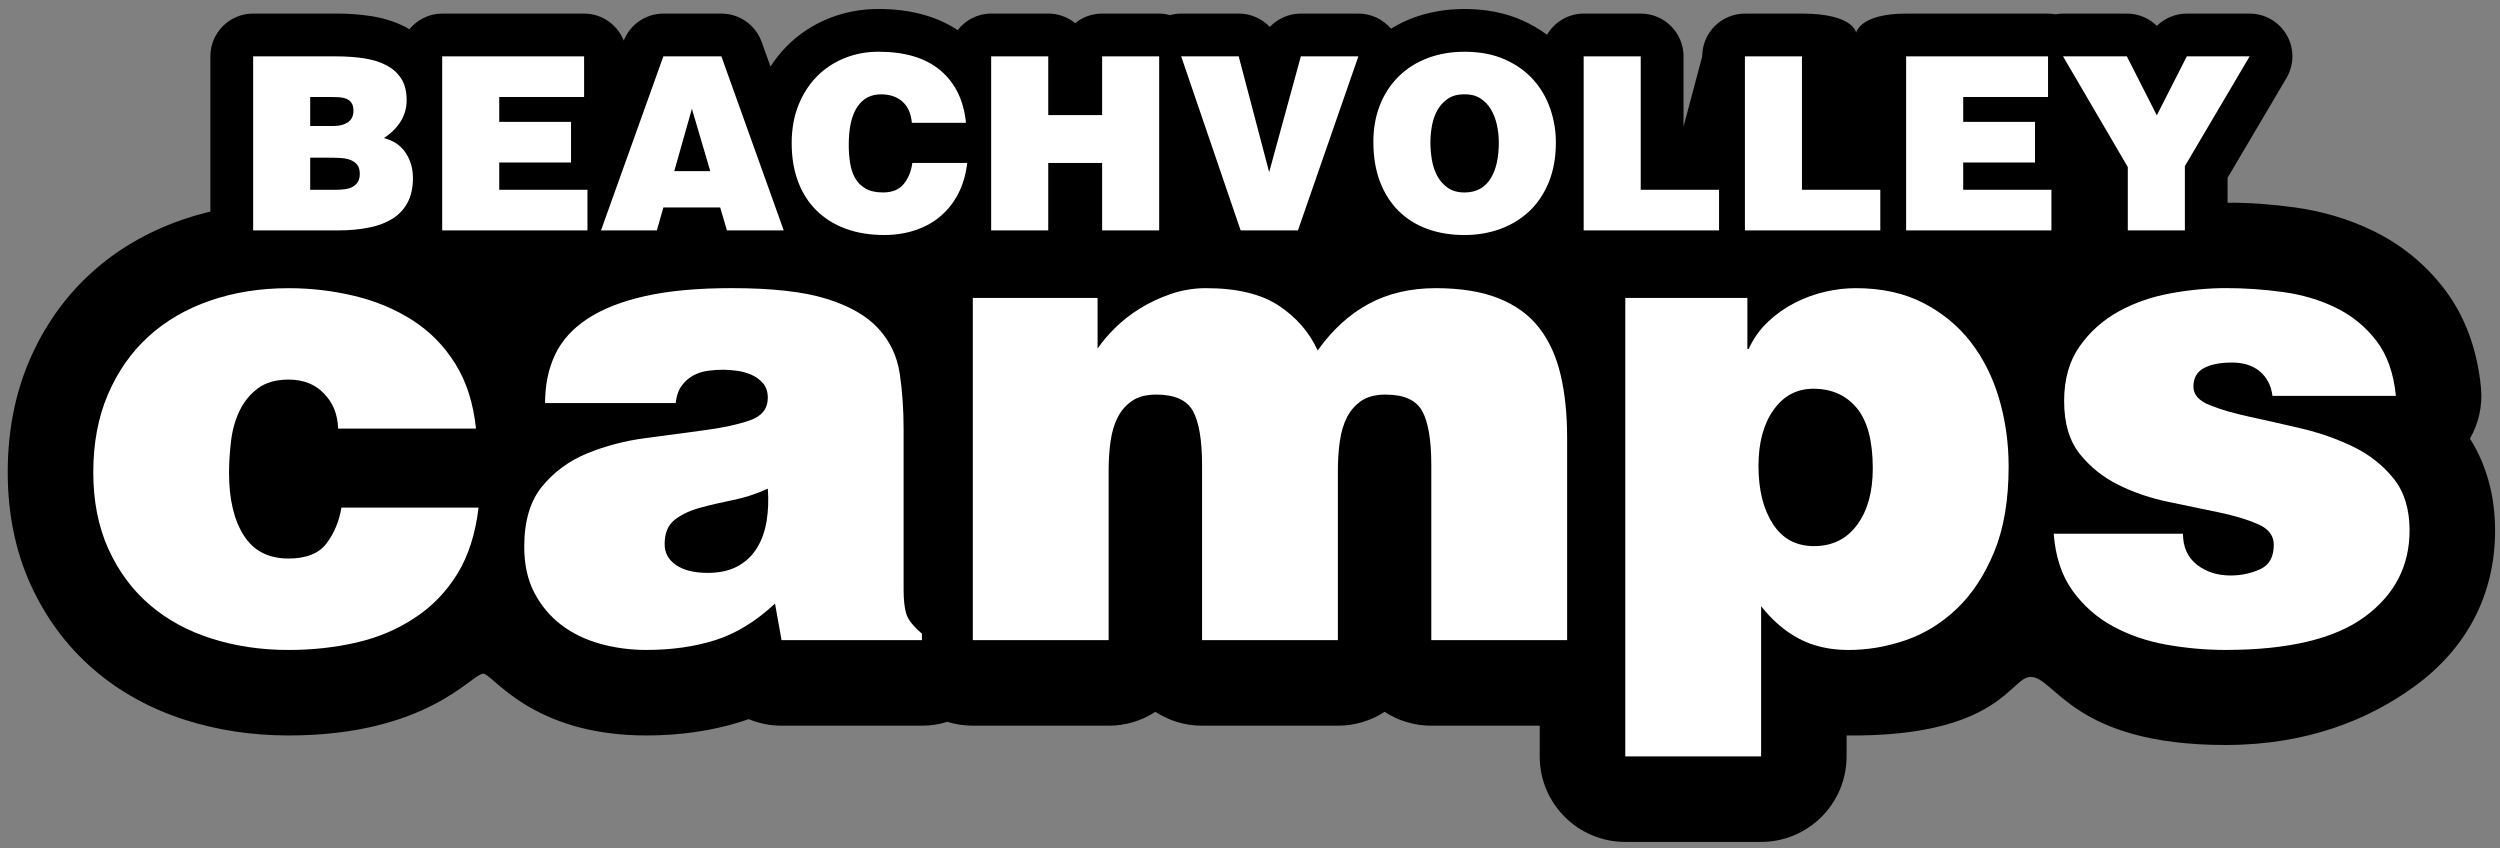 <?xml version="1.0" encoding="utf-8"?>
<!-- Generator: Adobe Illustrator 26.0.1, SVG Export Plug-In . SVG Version: 6.00 Build 0)  -->
<svg version="1.1" id="Ebene_1" xmlns="http://www.w3.org/2000/svg" xmlns:xlink="http://www.w3.org/1999/xlink" x="0px" y="0px"
	 viewBox="0 0 841.89 285.73" style="enable-background:new 0 0 841.89 285.73;" xml:space="preserve">
<rect x="0" y="0" width="841.89" height="285.73" fill="#808080" stroke="none"/>
<style type="text/css">
	.st0{fill:#FFFFFF;}
</style>
<path d="M831.77,147.7c2.96-5.14,4.29-11.12,3.71-17.13c-1.26-13.05-5.44-24.27-12.44-33.39c-6.39-8.3-14.41-14.83-23.87-19.44
	c-8.16-3.96-17.08-6.63-26.5-7.91c-15.49-2.11-30.73-2.29-46.88,0.64c-9.53,1.74-18.42,4.87-26.43,9.32
	c-6.37,3.54-11.98,4.82-16.83,10.07c-6.15-6.77-13.42-9.22-21.82-13.51c-10.52-5.38-22.55-8.1-35.76-8.1
	c-5.52,0-11.16,0.65-16.77,1.94c-3.37,0.77-6.7,1.8-9.97,3.06c-3.05-1.1-6.34-1.7-9.77-1.7h-41.12c-7.88,0-15.02,3.18-20.22,8.3
	c-3.63-2.4-7.56-4.46-11.81-6.16c-9.09-3.61-19.77-5.44-31.74-5.44c-13.27,0-25.43,2.92-36.15,8.67c-0.72,0.39-1.43,0.78-2.13,1.19
	c-10.51-6.54-23.66-9.86-39.13-9.86c-7.28,0-14.43,1.19-21.25,3.54c-1.59,0.55-3.15,1.14-4.68,1.77c-3.27-1.29-6.84-2.01-10.58-2.01
	h-42c-8.81,0-16.68,3.96-21.96,10.19c-5.4-3.47-11.59-6.35-18.56-8.54c-10.61-3.33-23.89-4.95-40.63-4.95
	c-13.67,0-25.21,1.09-35.28,3.32c-11.26,2.5-21.01,6.4-28.94,11.57c-5.37,3.5-9.95,1.19-13.78,5.79c-4.13-4.39-8.72-1.9-13.82-5.2
	c-8.49-5.48-18.04-9.53-28.41-12.04c-9.44-2.29-19.23-3.45-29.1-3.45c-12.69,0-24.73,1.94-35.79,5.76
	c-11.75,4.06-22.1,10.12-30.77,18.03c-8.82,8.04-15.79,17.94-20.71,29.41C5.05,132.7,2.6,145.36,2.6,159.05
	c0,13.74,2.56,26.39,7.6,37.57c5.09,11.3,12.26,20.98,21.29,28.77c8.8,7.6,19.23,13.34,30.98,17.08c10.86,3.45,22.53,5.2,34.67,5.2
	c46.85,0,61.77-20.81,65.58-20.81c3.21,0,16.18,20.81,54.93,20.81c11.41,0,22.13-1.56,31.88-4.63c0.86-0.27,1.72-0.56,2.58-0.87
	c3.42,1.43,7.17,2.21,11.07,2.21h47.28c2.99,0,5.87-0.46,8.58-1.3c2.71,0.84,5.59,1.3,8.58,1.3h45.74c5.8,0,11.2-1.71,15.72-4.67
	c4.52,2.95,9.92,4.67,15.72,4.67h45.74c5.8,0,11.2-1.71,15.73-4.67c4.52,2.95,9.92,4.67,15.72,4.67h36.52v10.35
	c0,15.9,12.89,28.79,28.8,28.79h45.74c15.9,0,28.8-12.89,28.8-28.79v-7.05c51.67,0.51,55.18-19.74,61.97-19.73
	c8.25,0.02,14.31,22.93,65.6,22.93c27.64,0,48.53-8.65,63.85-19.86c17.64-12.91,26.97-31.02,26.97-52.38
	C840.24,167.06,837.33,156.48,831.77,147.7"/>
<path class="st0" d="M113.86,144.32c-0.15-4.84-1.76-8.79-4.84-11.87c-2.93-3.08-6.89-4.62-11.87-4.62c-4.25,0-7.7,0.99-10.34,2.97
	c-2.64,1.98-4.69,4.51-6.16,7.59c-1.47,3.08-2.42,6.49-2.86,10.23c-0.44,3.74-0.66,7.3-0.66,10.67c0,8.8,1.65,15.8,4.95,21
	c3.3,5.21,8.32,7.8,15.07,7.8c6.01,0,10.3-1.72,12.87-5.17c2.56-3.44,4.21-7.44,4.95-11.98h46.18c-1.03,8.8-3.41,16.24-7.15,22.32
	c-3.74,6.08-8.54,11.03-14.4,14.84c-5.72,3.81-12.2,6.56-19.46,8.25c-7.26,1.68-14.92,2.53-22.98,2.53
	c-9.24,0-17.89-1.29-25.95-3.85c-8.07-2.56-15.03-6.38-20.89-11.43c-5.87-5.06-10.48-11.33-13.85-18.8
	c-3.37-7.48-5.06-16.06-5.06-25.73c0-9.82,1.65-18.58,4.95-26.28c3.3-7.7,7.84-14.18,13.64-19.47c5.79-5.28,12.72-9.31,20.78-12.09
	c8.06-2.78,16.86-4.18,26.39-4.18c7.62,0,15.06,0.88,22.32,2.64c7.26,1.76,13.78,4.51,19.57,8.25c5.79,3.74,10.56,8.61,14.3,14.63
	c3.74,6.01,6.05,13.27,6.93,21.77H113.86z"/>
<path class="st0" d="M263.19,215.57l-2.2-12.31c-6.45,6.01-13.16,10.11-20.12,12.31c-6.97,2.2-14.7,3.3-23.2,3.3
	c-5.43,0-10.63-0.7-15.61-2.09c-4.99-1.39-9.35-3.52-13.09-6.38c-3.74-2.86-6.74-6.45-9.02-10.78c-2.27-4.33-3.41-9.49-3.41-15.51
	c0-8.65,2.01-15.43,6.05-20.34c4.03-4.91,9.09-8.61,15.17-11.1c6.08-2.5,12.68-4.22,19.79-5.17c7.11-0.95,13.71-1.83,19.79-2.64
	c6.08-0.8,11.14-1.9,15.17-3.3c4.03-1.39,6.05-3.92,6.05-7.59c0-2.05-0.55-3.7-1.65-4.95c-1.1-1.24-2.42-2.2-3.96-2.86
	c-1.54-0.66-3.19-1.1-4.95-1.32c-1.76-0.22-3.23-0.33-4.4-0.33c-1.61,0-3.3,0.11-5.06,0.33c-1.76,0.22-3.41,0.74-4.95,1.54
	c-1.54,0.81-2.86,1.95-3.96,3.41c-1.1,1.47-1.8,3.45-2.09,5.94h-43.98c0-6.16,1.13-11.62,3.41-16.38c2.27-4.76,5.94-8.8,11-12.09
	c5.06-3.3,11.55-5.83,19.46-7.59c7.92-1.76,17.59-2.64,29.03-2.64c13.63,0,24.3,1.21,32,3.63c7.7,2.42,13.49,5.75,17.37,10.01
	c3.88,4.25,6.27,9.27,7.15,15.06c0.88,5.8,1.32,12.13,1.32,19.02v53.88c0,3.37,0.29,6.05,0.88,8.03c0.58,1.98,2.34,4.22,5.28,6.71
	v2.2H263.19z M238.33,192.92c3.96,0,7.29-0.73,10.01-2.2c2.71-1.46,4.87-3.48,6.49-6.05c1.61-2.56,2.71-5.57,3.3-9.02
	c0.58-3.44,0.73-7.15,0.44-11.1c-3.81,1.76-7.73,3.04-11.76,3.85c-4.04,0.81-7.77,1.69-11.22,2.64c-3.45,0.96-6.27,2.31-8.47,4.07
	c-2.2,1.76-3.3,4.47-3.3,8.14c0,2.94,1.28,5.28,3.85,7.04C230.23,192.04,233.79,192.92,238.33,192.92"/>
<path class="st0" d="M327.62,100.34h42v17.04c1.46-2.18,3.41-4.48,5.83-6.89c2.42-2.41,5.2-4.59,8.36-6.56
	c3.15-1.97,6.63-3.61,10.44-4.92c3.81-1.31,7.77-1.97,11.88-1.97c10.41,0,18.58,1.97,24.52,5.9c5.94,3.94,10.3,8.96,13.08,15.09
	c4.98-7,10.74-12.25,17.26-15.74c6.52-3.5,14.04-5.25,22.54-5.25c8.36,0,15.39,1.14,21.11,3.41c5.72,2.28,10.26,5.57,13.64,9.9
	c3.37,4.33,5.79,9.6,7.26,15.83c1.47,6.23,2.2,13.31,2.2,21.22v68.17H482V156.7c0-8.52-1.03-14.62-3.08-18.3
	c-2.06-3.68-6.16-5.52-12.32-5.52c-3.37,0-6.08,0.7-8.14,2.1c-2.05,1.39-3.67,3.23-4.84,5.51c-1.17,2.28-1.98,4.96-2.42,8.05
	c-0.44,3.08-0.66,6.4-0.66,9.92v57.11h-45.74V156.7c0-8.52-1.03-14.62-3.08-18.3c-2.05-3.68-6.16-5.52-12.32-5.52
	c-3.37,0-6.08,0.7-8.14,2.1c-2.05,1.39-3.67,3.23-4.84,5.51c-1.18,2.28-1.98,4.96-2.42,8.05c-0.44,3.08-0.66,6.4-0.66,9.92v57.11
	h-45.74V100.34z"/>
<path class="st0" d="M588.44,100.34v17.16h0.44c1.61-3.52,3.77-6.56,6.49-9.13c2.71-2.56,5.72-4.69,9.02-6.38
	c3.3-1.68,6.71-2.93,10.22-3.74c3.52-0.81,6.96-1.21,10.34-1.21c8.65,0,16.2,1.65,22.65,4.95c6.45,3.3,11.8,7.7,16.06,13.2
	c4.25,5.5,7.44,11.88,9.57,19.13c2.12,7.26,3.19,14.85,3.19,22.76c0,11.29-1.61,20.86-4.84,28.7c-3.23,7.84-7.4,14.22-12.53,19.13
	c-5.14,4.91-10.89,8.47-17.27,10.67c-6.38,2.2-12.79,3.3-19.24,3.3c-6.31,0-11.84-1.25-16.6-3.74c-4.77-2.49-9.05-6.16-12.87-11
	v50.58h-45.74V100.34H588.44z M610.87,183.91c6.16,0,11-2.38,14.52-7.15c3.52-4.76,5.28-11.1,5.28-19.02
	c0-9.24-1.8-16.01-5.39-20.34c-3.6-4.32-8.47-6.49-14.62-6.49c-5.57,0-10.05,2.39-13.42,7.15c-3.37,4.77-5.06,11.04-5.06,18.8
	c0,8.07,1.61,14.59,4.84,19.57C600.24,181.42,604.86,183.91,610.87,183.91"/>
<path class="st0" d="M735.13,179.73c0,4.55,1.61,8.06,4.84,10.55c3.08,2.35,6.82,3.52,11.22,3.52c3.52,0,6.82-0.7,9.9-2.09
	c3.08-1.39,4.62-4.14,4.62-8.25c0-3.08-1.76-5.39-5.28-6.93c-3.52-1.54-7.88-2.86-13.09-3.96c-5.2-1.1-10.85-2.27-16.93-3.52
	c-6.08-1.24-11.73-3.15-16.93-5.72c-5.21-2.57-9.56-6.05-13.09-10.45c-3.52-4.4-5.28-10.34-5.28-17.81c0-7.33,1.72-13.45,5.17-18.37
	c3.44-4.91,7.81-8.83,13.09-11.76c5.28-2.94,11.14-4.98,17.59-6.16c6.45-1.17,12.68-1.76,18.69-1.76c6.3,0,12.68,0.44,19.13,1.32
	c6.45,0.88,12.39,2.64,17.81,5.28c5.42,2.64,9.97,6.34,13.64,11.11c3.66,4.76,5.86,10.96,6.6,18.58h-41.56
	c-0.44-3.52-1.91-6.3-4.4-8.36c-2.35-1.9-5.42-2.86-9.24-2.86c-3.96,0-7.11,0.62-9.46,1.87c-2.35,1.25-3.52,3.34-3.52,6.27
	c0,2.64,1.79,4.7,5.39,6.16c3.59,1.47,8.1,2.79,13.52,3.96c5.42,1.17,11.25,2.5,17.48,3.96c6.23,1.47,12.06,3.52,17.48,6.16
	c5.42,2.64,9.93,6.2,13.53,10.67c3.59,4.47,5.39,10.3,5.39,17.48c0,12.02-5.06,21.74-15.17,29.14
	c-10.12,7.4-25.73,11.11-46.84,11.11c-6.6,0-13.2-0.59-19.79-1.76c-6.6-1.17-12.61-3.23-18.03-6.16
	c-5.42-2.93-9.97-6.93-13.63-11.98c-3.66-5.06-5.79-11.47-6.38-19.24H735.13z"/>
<path d="M770.09,11.84c-2.56-4.49-7.34-7.26-12.5-7.26h-21.16c-3.84,0-7.44,1.53-10.09,4.13c-2.65-2.61-6.26-4.13-10.09-4.13h-21.49
	c-0.86,0-1.7,0.1-2.53,0.25c-0.82-0.15-1.65-0.25-2.51-0.25h-47.79c-15.74,0-16.88,6.45-16.88,6.45s-0.73-6.45-18.21-6.45h-19.21
	c-7.95,0-14.4,6.45-14.4,14.4l-7.27,27.34h0.98V18.98c0-7.95-6.45-14.4-14.4-14.4h-19.21c-5.28,0-9.85,2.88-12.36,7.12
	c-2.51-1.85-5.26-3.46-8.25-4.81c-5.73-2.56-12.29-3.86-19.52-3.86c-6.29,0-12.22,1.04-17.63,3.1c-2.54,0.97-4.91,2.17-7.15,3.53
	c-2.73-3.2-6.72-5.09-10.96-5.09h-19.38c-4.06,0-7.81,1.7-10.46,4.5c-2.65-2.8-6.4-4.5-10.46-4.5h-19.38
	c-1.29,0-2.55,0.19-3.77,0.52c-1.17-0.31-2.37-0.52-3.64-0.52h-19.21c-3.44,0-6.6,1.21-9.08,3.22c-2.48-2.01-5.64-3.22-9.08-3.22
	h-19.21c-4.6,0-8.65,2.2-11.29,5.56c-7.13-4.7-16.06-7.11-26.65-7.11c-5.91,0-11.57,1.08-16.84,3.21
	c-5.36,2.17-10.1,5.32-14.11,9.37c-2.03,2.06-3.85,4.34-5.43,6.82l-2.98-8.3c-2.05-5.72-7.47-9.54-13.55-9.54H223.4
	c-5.91,0-11.17,3.62-13.35,9.08c-2.12-5.31-7.28-9.08-13.35-9.08h-47.79c-4.47,0-8.42,2.08-11.06,5.28
	c-0.39-0.23-0.75-0.48-1.16-0.7c-3.54-1.84-7.58-3.11-12.01-3.78c-3.57-0.54-7.42-0.81-11.43-0.81h-28c-7.95,0-14.4,6.45-14.4,14.4
	v58.61c0,7.95,6.45,14.4,14.4,14.4h28.57c4.73,0,9.17-0.41,13.2-1.22c4.05-0.81,7.71-2.14,10.96-3.9c2.64,3.11,6.53,5.12,10.92,5.12
	h48.93c0.75,0,1.47-0.11,2.19-0.22c0.78,0.13,1.57,0.22,2.37,0.22h18.8c4.8,0,9.17-2.38,11.8-6.16c2.64,3.78,7.01,6.16,11.8,6.16
	h19.13c3.81,0,7.41-1.53,10.07-4.15c1.8,0.98,3.67,1.89,5.65,2.63c5.45,2.04,11.53,3.07,18.06,3.07c5.42,0,10.57-0.82,15.32-2.44
	c3.42-1.17,6.57-2.75,9.45-4.67c2.63,3.37,6.69,5.57,11.3,5.57h19.21c3.44,0,6.6-1.21,9.08-3.23c2.48,2.02,5.64,3.23,9.08,3.23
	h19.21c6.45,0,11.85-4.28,13.68-10.13l0.13,0.38c1.99,5.83,7.47,9.75,13.62,9.75h19.3c6.13,0,11.59-3.89,13.6-9.68l3.46-2.7
	c1.83,3.25,4.01-1.06,6.58,1.52c4.16,4.16,9.18,7.34,14.91,9.44c5.35,1.96,11.25,2.96,17.54,2.96c6.03,0,11.8-1,17.12-2.97
	c3.87-1.43,7.42-3.37,10.63-5.74c2.5,4.27,7.08,7.16,12.38,7.16h45.59c1.53,0,2.97-0.3,4.35-0.75c1.38,0.44,2.83,0.75,4.35,0.75
	h45.59c1.53,0,2.97-0.3,4.35-0.75c1.39,0.44,2.83,0.75,4.36,0.75h48.93c5.66,0,10.51-3.3,12.86-8.05c2.35,4.75,7.2,8.05,12.86,8.05
	h19.21c7.95,0,14.4-6.45,14.4-14.4V59.87l19.82-33.57C772.61,21.85,772.65,16.33,770.09,11.84"/>
<path class="st0" d="M85.25,77.59V18.98h28c3.31,0,6.4,0.22,9.28,0.65c2.88,0.43,5.39,1.21,7.53,2.32c2.14,1.11,3.83,2.62,5.05,4.52
	c1.22,1.9,1.83,4.31,1.83,7.25c0,1.52-0.22,2.93-0.65,4.23c-0.43,1.3-1.02,2.48-1.75,3.54c-0.73,1.06-1.56,2.01-2.48,2.85
	c-0.92,0.84-1.85,1.56-2.77,2.16c3.2,0.81,5.63,2.46,7.29,4.92c1.65,2.47,2.48,5.31,2.48,8.51c0,3.26-0.6,6.01-1.79,8.26
	c-1.19,2.25-2.89,4.07-5.09,5.45c-2.2,1.38-4.86,2.39-7.98,3.01c-3.12,0.63-6.58,0.94-10.38,0.94H85.25z M104.46,32.66v9.77h7.98
	c1.9,0,3.47-0.42,4.72-1.26c1.25-0.84,1.87-2.13,1.87-3.87c0-1.14-0.22-2.02-0.65-2.65c-0.43-0.62-1.02-1.08-1.75-1.38
	c-0.73-0.3-1.56-0.47-2.48-0.53c-0.92-0.05-1.9-0.08-2.93-0.08H104.46z M104.46,53.09v10.83h8.39c1.19,0,2.29-0.07,3.3-0.2
	c1.01-0.13,1.87-0.41,2.61-0.81c0.73-0.41,1.31-0.96,1.75-1.67c0.44-0.7,0.65-1.6,0.65-2.69c0-1.3-0.27-2.31-0.82-3.01
	c-0.54-0.7-1.28-1.25-2.2-1.63c-0.92-0.38-2.03-0.61-3.34-0.69c-1.3-0.08-2.71-0.12-4.23-0.12H104.46z"/>
<polygon class="st0" points="148.91,77.59 148.91,18.98 196.7,18.98 196.7,32.66 168.12,32.66 168.12,41.04 192.3,41.04 
	192.3,54.72 168.12,54.72 168.12,63.91 197.83,63.91 197.83,77.59 "/>
<path class="st0" d="M202.39,77.59l21-58.61h19.54l21,58.61h-19.13l-2.28-7.73H223.4l-2.2,7.73H202.39z M233,36.64l-5.94,21h12.13
	L233,36.64z"/>
<path class="st0" d="M307.08,41.37c-0.27-3.09-1.32-5.47-3.14-7.12c-1.82-1.65-4.25-2.48-7.29-2.48c-3.42,0-6.08,1.42-7.98,4.27
	c-1.9,2.85-2.85,7.12-2.85,12.82c0,2.06,0.15,4.06,0.45,5.98c0.3,1.93,0.85,3.62,1.67,5.09c0.81,1.47,1.98,2.65,3.5,3.54
	c1.52,0.9,3.5,1.34,5.94,1.34c3.1,0,5.41-0.95,6.96-2.85c1.55-1.9,2.51-4.26,2.89-7.08h18.48c-0.43,3.8-1.41,7.19-2.93,10.18
	c-1.52,2.99-3.49,5.52-5.9,7.61c-2.42,2.09-5.25,3.69-8.51,4.8c-3.25,1.11-6.81,1.67-10.66,1.67c-4.83,0-9.17-0.72-13.03-2.16
	c-3.85-1.44-7.12-3.5-9.81-6.19c-2.69-2.69-4.74-5.93-6.15-9.73c-1.41-3.8-2.12-8.09-2.12-12.86c0-4.72,0.76-8.98,2.28-12.78
	c1.52-3.8,3.6-7.03,6.23-9.69c2.63-2.66,5.72-4.71,9.28-6.15c3.55-1.44,7.37-2.16,11.44-2.16c8.95,0,15.91,2.1,20.88,6.31
	c4.97,4.21,7.83,10.08,8.59,17.62H307.08z"/>
<polygon class="st0" points="333.78,77.59 333.78,18.98 353,18.98 353,38.76 371.15,38.76 371.15,18.98 390.36,18.98 390.36,77.59 
	371.15,77.59 371.15,54.88 353,54.88 353,77.59 "/>
<polygon class="st0" points="397.77,18.98 417.14,18.98 427.4,57.97 438.07,18.98 457.44,18.98 437.09,77.59 417.79,77.59 "/>
<path class="st0" d="M493.18,17.43c5.21,0,9.75,0.87,13.63,2.61c3.88,1.74,7.08,4.03,9.61,6.88c2.52,2.85,4.41,6.1,5.66,9.77
	c1.25,3.66,1.87,7.42,1.87,11.28c0,4.99-0.79,9.43-2.36,13.31c-1.58,3.88-3.75,7.14-6.51,9.77c-2.77,2.63-6.03,4.64-9.77,6.02
	c-3.74,1.38-7.79,2.08-12.13,2.08c-4.61,0-8.8-0.69-12.58-2.08c-3.77-1.38-7-3.42-9.68-6.1c-2.69-2.69-4.76-5.97-6.23-9.85
	c-1.46-3.88-2.2-8.32-2.2-13.31c0-4.61,0.75-8.78,2.24-12.5c1.49-3.72,3.58-6.9,6.27-9.56c2.69-2.66,5.91-4.71,9.68-6.15
	C484.46,18.15,488.62,17.43,493.18,17.43 M493.02,31.76c-2.17,0-3.99,0.5-5.46,1.5c-1.46,1-2.63,2.28-3.5,3.83
	c-0.87,1.55-1.48,3.28-1.83,5.21c-0.36,1.93-0.53,3.81-0.53,5.66c0,1.9,0.16,3.84,0.49,5.82c0.33,1.98,0.93,3.78,1.79,5.41
	c0.87,1.63,2.05,2.97,3.54,4.03c1.49,1.06,3.38,1.59,5.66,1.59c2.06,0,3.82-0.42,5.29-1.26c1.46-0.84,2.65-2.02,3.58-3.54
	c0.92-1.52,1.6-3.3,2.04-5.33c0.43-2.04,0.65-4.28,0.65-6.72c0-2.01-0.22-3.99-0.65-5.94c-0.44-1.95-1.11-3.7-2.04-5.25
	c-0.93-1.55-2.13-2.78-3.62-3.7C496.93,32.14,495.14,31.71,493.02,31.76"/>
<polygon class="st0" points="533.31,77.59 533.31,18.98 552.52,18.98 552.52,63.91 578.9,63.91 578.9,77.59 "/>
<polygon class="st0" points="587.61,77.59 587.61,18.98 606.82,18.98 606.82,63.91 633.2,63.91 633.2,77.59 "/>
<polygon class="st0" points="641.9,77.59 641.9,18.98 689.69,18.98 689.69,32.66 661.12,32.66 661.12,41.04 685.3,41.04 
	685.3,54.72 661.12,54.72 661.12,63.91 690.83,63.91 690.83,77.59 "/>
<polygon class="st0" points="735.77,77.59 716.55,77.59 716.55,56.26 694.74,18.98 716.23,18.98 726.32,38.84 736.42,18.98 
	757.58,18.98 735.77,55.94 "/>
</svg>

